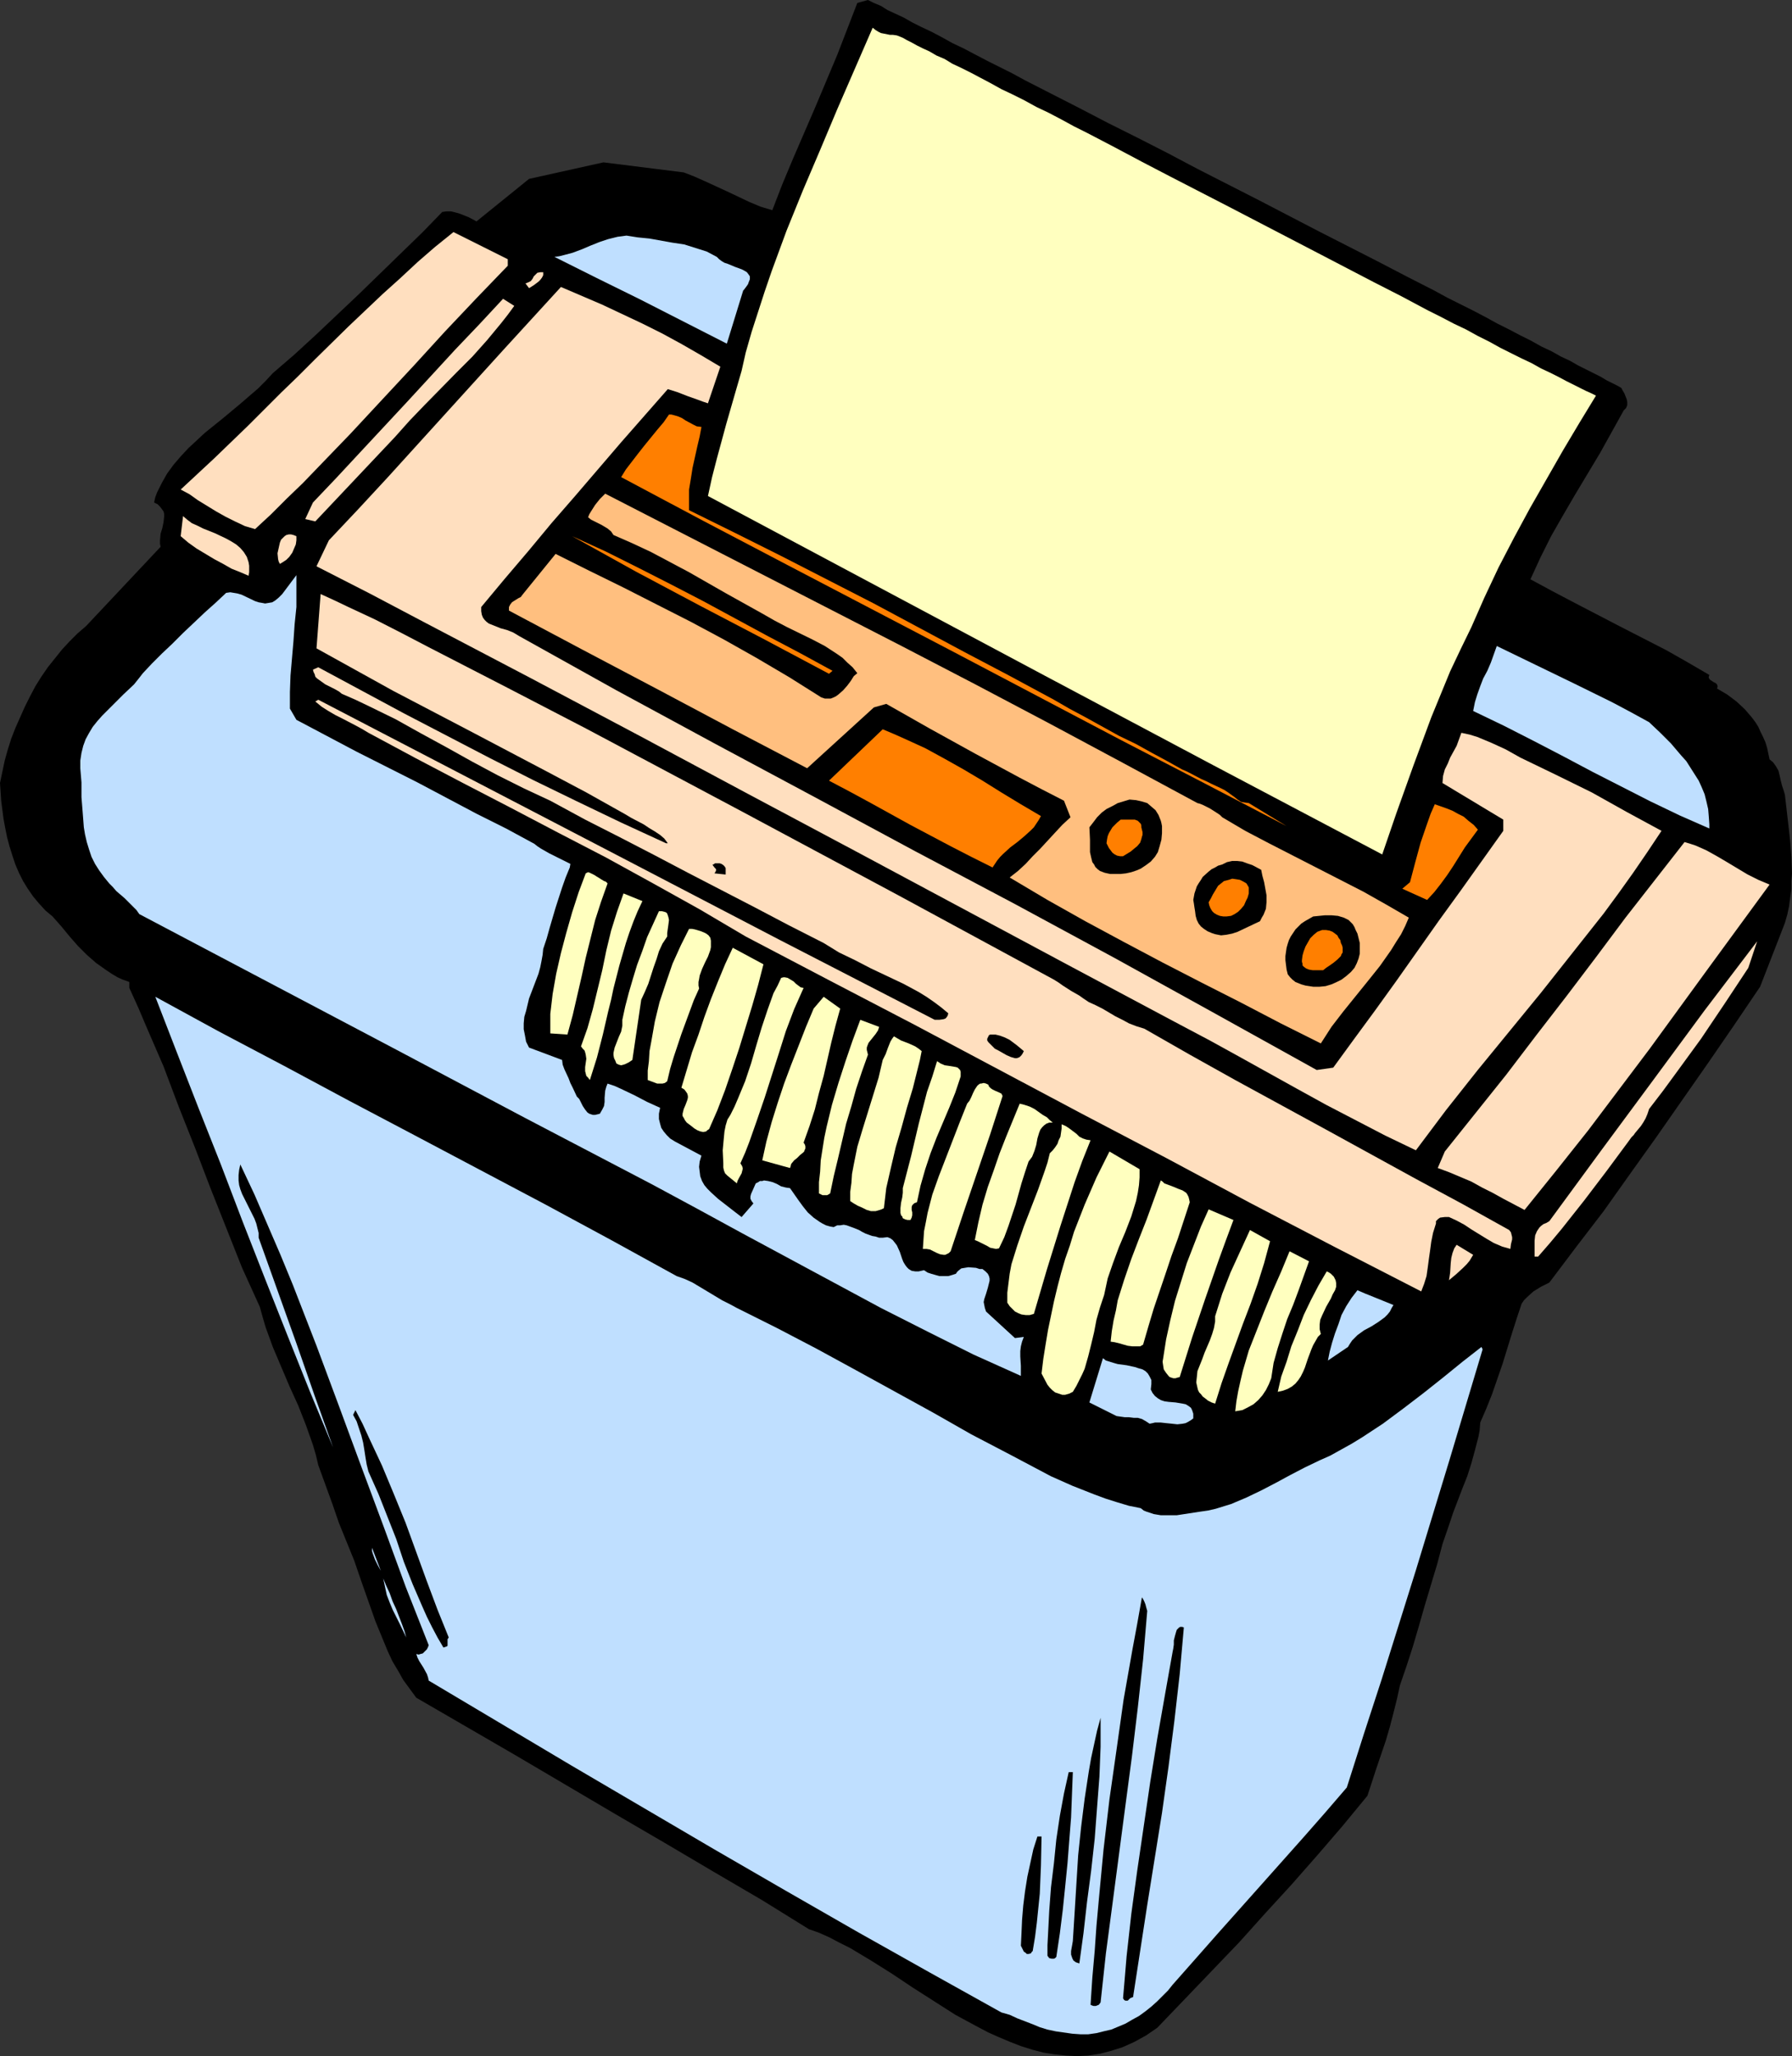 <?xml version="1.0" encoding="UTF-8" standalone="no"?>
<svg
   version="1.0"
   width="129.766mm"
   height="148.878mm"
   id="svg59"
   sodipodi:docname="Shredder 8.wmf"
   xmlns:inkscape="http://www.inkscape.org/namespaces/inkscape"
   xmlns:sodipodi="http://sodipodi.sourceforge.net/DTD/sodipodi-0.dtd"
   xmlns="http://www.w3.org/2000/svg"
   xmlns:svg="http://www.w3.org/2000/svg">
  <rect width="100%" height="100%" fill="#333333" stroke="none"/>
  <sodipodi:namedview
     id="namedview59"
     pagecolor="#ffffff"
     bordercolor="#000000"
     borderopacity="0.25"
     inkscape:showpageshadow="2"
     inkscape:pageopacity="0.0"
     inkscape:pagecheckerboard="0"
     inkscape:deskcolor="#d1d1d1"
     inkscape:document-units="mm" />
  <defs
     id="defs1">
    <pattern
       id="WMFhbasepattern"
       patternUnits="userSpaceOnUse"
       width="6"
       height="6"
       x="0"
       y="0" />
  </defs>
  <path
     style="fill:#000000;fill-opacity:1;fill-rule:evenodd;stroke:none"
     d="m 443.753,106.171 0.323,0.646 0.485,0.808 0.646,1.616 0.162,0.808 v 0.808 l -0.323,0.808 -0.646,0.646 -3.232,5.818 -3.232,5.818 -3.394,5.656 -3.394,5.656 -3.394,5.818 -3.232,5.656 -2.909,5.818 -2.747,5.979 5.979,3.232 6.141,3.232 12.443,6.464 6.302,3.232 6.302,3.232 5.979,3.394 5.818,3.394 -0.162,0.485 v 0.323 l 0.323,0.485 0.485,0.323 0.485,0.323 0.646,0.323 0.323,0.323 0.162,0.485 v 0.162 l -0.162,0.485 2.747,1.616 2.586,1.939 2.262,2.101 1.939,2.262 0.97,1.293 0.808,1.293 0.646,1.454 0.646,1.293 0.646,1.454 0.485,1.616 0.646,3.07 0.97,0.808 0.808,1.131 0.646,1.131 0.323,1.293 0.323,1.454 0.323,1.293 0.485,1.454 0.323,1.131 0.485,4.202 0.485,4.202 0.485,4.363 0.323,4.202 0.162,4.525 -0.162,2.101 v 2.262 l -0.323,2.262 -0.323,2.424 -0.485,2.262 -0.646,2.262 -6.787,17.453 -7.11,10.504 -7.11,10.342 -7.11,10.181 -7.11,10.181 -7.272,10.181 -7.11,10.019 -7.434,9.696 -7.434,9.858 -2.262,1.131 -2.101,1.293 -1.778,1.616 -0.808,0.808 -0.646,0.97 -1.293,3.878 -1.293,4.04 -2.586,8.403 -1.454,4.202 -1.454,4.202 -1.616,4.04 -1.616,3.717 -0.162,2.101 -0.323,1.778 -0.97,3.717 -0.97,3.555 -1.131,3.555 -1.293,3.232 -2.586,6.787 -1.131,3.394 -1.778,5.171 -1.454,5.494 -3.394,11.312 -1.616,5.656 -1.616,5.494 -1.778,5.494 -1.778,5.171 -0.808,3.717 -0.97,3.878 -0.97,3.717 -1.131,3.878 -2.586,7.595 -2.424,7.434 -6.787,8.242 -6.949,8.08 -7.11,8.08 -7.11,7.757 -7.11,7.918 -7.434,7.757 -7.434,7.757 -7.595,7.918 -3.07,2.101 -3.232,1.778 -3.232,1.454 -3.07,0.97 -3.07,0.808 -3.232,0.485 -3.07,0.162 -3.07,-0.162 -3.07,-0.323 -3.07,-0.485 -3.07,-0.808 -3.07,-0.97 -2.909,-1.131 -3.07,-1.293 -2.909,-1.293 -3.07,-1.616 -5.979,-3.232 -5.818,-3.717 -5.818,-3.717 -5.818,-3.878 -5.656,-3.555 -5.656,-3.394 -2.909,-1.454 -2.747,-1.454 -2.909,-1.293 -2.747,-0.97 -12.766,-7.918 -13.251,-7.757 -13.413,-7.918 -13.574,-7.918 -27.149,-15.998 -27.31,-15.837 -1.778,-2.424 -1.778,-2.424 -1.454,-2.586 -1.454,-2.424 -1.293,-2.747 -1.131,-2.747 -2.262,-5.494 -1.939,-5.494 -1.939,-5.494 -1.939,-5.656 -2.101,-5.171 -2.101,-5.171 -1.778,-5.171 -1.939,-5.333 -1.939,-5.333 -0.646,-2.747 -0.808,-2.747 -0.97,-2.747 -0.97,-2.747 -2.101,-5.333 -2.424,-5.333 -2.262,-5.333 -2.262,-5.333 -1.939,-5.333 -0.808,-2.747 -0.808,-2.909 -2.424,-5.333 -2.424,-5.333 -4.363,-10.989 -4.363,-10.989 -4.202,-10.989 -4.363,-10.989 -4.202,-11.15 -4.686,-10.827 -2.262,-5.333 -2.424,-5.333 v -1.616 l -1.778,-0.646 -1.454,-0.646 -1.616,-0.97 -1.454,-0.97 -2.747,-1.939 -2.586,-2.262 -2.424,-2.424 -2.262,-2.586 -2.262,-2.747 -2.424,-2.747 -1.939,-1.616 -1.778,-1.939 -1.616,-1.939 -1.454,-2.101 -1.293,-2.101 -1.131,-2.262 -0.97,-2.262 -0.808,-2.424 -0.808,-2.586 -0.646,-2.424 L 1.454,226.724 0.97,224.139 0.323,219.129 0,214.281 l 0.646,-3.07 0.646,-3.07 0.808,-2.909 0.97,-3.07 1.131,-2.909 1.293,-2.909 1.293,-2.909 1.454,-2.909 1.454,-2.747 1.616,-2.586 1.778,-2.586 1.939,-2.424 1.939,-2.424 2.101,-2.262 2.101,-2.101 2.424,-2.101 20.362,-21.654 -0.162,-0.808 v -0.97 l 0.162,-1.778 0.485,-1.616 0.323,-1.616 0.162,-1.454 v -0.808 l -0.162,-0.646 -0.485,-0.646 -0.485,-0.646 -0.646,-0.646 -0.97,-0.485 0.323,-1.454 0.485,-1.293 1.293,-2.586 1.454,-2.586 1.778,-2.424 1.939,-2.262 2.101,-2.262 2.262,-2.101 2.262,-2.101 5.01,-4.04 4.848,-4.04 2.424,-2.101 2.262,-1.939 2.101,-2.101 1.939,-2.101 5.818,-5.01 5.818,-5.333 5.979,-5.656 5.979,-5.656 5.818,-5.656 5.818,-5.656 5.818,-5.656 5.333,-5.494 1.131,-0.162 h 1.293 l 1.293,0.323 1.131,0.323 2.424,0.97 2.101,1.131 14.382,-11.635 20.362,-4.525 21.978,2.747 2.909,1.131 2.909,1.293 5.979,2.747 6.141,2.909 3.07,1.293 3.232,0.97 2.747,-7.11 2.909,-6.949 6.141,-14.221 5.979,-14.221 2.747,-7.11 2.747,-7.11 L 237.552,0 l 1.616,0.808 1.939,0.808 1.778,1.131 2.101,0.97 2.424,1.131 2.262,1.293 2.586,1.293 2.747,1.293 2.747,1.454 2.909,1.616 3.07,1.454 3.07,1.616 3.394,1.778 3.232,1.616 3.555,1.778 3.555,1.939 7.272,3.717 7.595,3.878 7.757,4.04 8.08,4.04 8.242,4.202 8.242,4.363 16.806,8.565 16.483,8.565 8.242,4.202 7.918,4.04 7.757,4.04 7.595,3.878 3.555,1.939 3.555,1.778 3.555,1.778 3.394,1.778 3.232,1.778 3.232,1.616 3.07,1.616 2.909,1.454 2.909,1.616 2.747,1.293 2.586,1.454 2.424,1.131 2.262,1.293 2.262,1.131 1.939,0.97 1.939,0.97 1.616,0.97 1.616,0.808 1.293,0.646 z"
     id="path1" />
  <path
     style="fill:#ffffbf;fill-opacity:1;fill-rule:evenodd;stroke:none"
     d="m 245.47,9.696 0.808,0.323 0.808,0.323 1.131,0.646 1.293,0.646 1.454,0.808 1.616,0.808 1.778,0.808 1.939,1.131 2.262,0.97 2.101,1.293 2.424,1.131 2.586,1.293 2.747,1.454 2.747,1.454 2.909,1.616 3.07,1.454 3.232,1.616 3.232,1.778 3.394,1.616 3.394,1.778 1.778,0.97 1.778,0.97 3.555,1.778 7.434,3.878 7.595,4.04 7.757,4.04 15.998,8.242 16.16,8.403 8.08,4.202 7.757,4.04 7.757,4.04 7.595,3.878 7.272,3.878 3.555,1.778 3.394,1.778 3.394,1.616 3.232,1.778 3.232,1.616 2.909,1.616 2.909,1.454 2.909,1.454 2.747,1.293 2.586,1.454 2.424,1.131 2.262,1.131 2.101,1.131 1.939,0.97 1.939,0.97 1.616,0.808 1.454,0.646 1.293,0.646 -4.525,7.434 -4.525,7.595 -4.525,7.918 -4.525,7.918 -4.363,8.08 -4.202,8.08 -3.878,8.242 -3.555,8.08 -2.909,5.979 -2.909,6.141 -2.586,6.302 -2.586,6.302 -4.848,13.09 -4.686,13.09 -3.878,11.312 -46.218,-24.402 -46.218,-24.563 -92.112,-49.126 1.131,-5.171 1.293,-5.01 2.586,-9.534 2.747,-9.534 1.454,-5.01 1.131,-5.01 1.616,-5.656 1.778,-5.494 1.778,-5.494 1.939,-5.656 4.04,-10.989 4.525,-11.15 4.686,-10.989 4.686,-11.15 4.848,-11.15 4.848,-11.15 0.808,0.646 0.808,0.485 0.646,0.323 0.808,0.162 1.616,0.323 h 0.808 z"
     id="path2" />
  <path
     style="fill:#ffdfbf;fill-opacity:1;fill-rule:evenodd;stroke:none"
     d="m 138.976,72.72 -8.565,8.888 -8.565,9.05 -8.565,9.373 -8.726,9.373 -8.565,9.211 -8.726,9.05 -4.363,4.525 -4.363,4.202 -4.363,4.363 -4.363,4.04 -2.747,-0.808 -2.747,-1.293 -2.586,-1.293 -2.586,-1.454 -5.01,-3.07 -2.262,-1.616 -2.424,-1.293 4.525,-4.202 4.686,-4.363 9.211,-8.888 9.05,-9.05 4.686,-4.525 4.525,-4.525 9.211,-9.05 9.373,-8.888 4.848,-4.363 4.686,-4.363 4.848,-4.202 5.01,-4.04 14.867,7.434 z"
     id="path3" />
  <path
     style="fill:#bfdfff;fill-opacity:1;fill-rule:evenodd;stroke:none"
     d="m 196.182,70.296 0.646,0.646 0.646,0.485 0.808,0.485 0.97,0.323 1.939,0.808 1.778,0.646 0.646,0.323 0.808,0.485 0.485,0.646 0.323,0.485 v 0.808 l -0.323,0.808 -0.162,0.485 -0.323,0.485 -0.485,0.646 -0.485,0.646 v -0.162 l -4.525,14.706 -23.755,-12.12 -11.797,-5.818 -11.635,-5.818 1.293,-0.162 1.293,-0.323 2.424,-0.646 2.586,-0.97 2.262,-0.97 2.424,-0.97 2.424,-0.808 2.586,-0.646 1.293,-0.162 1.131,-0.162 3.07,0.485 3.232,0.323 6.302,1.131 3.232,0.485 3.07,0.97 3.07,0.97 z"
     id="path4" />
  <path
     style="fill:#ffdfbf;fill-opacity:1;fill-rule:evenodd;stroke:none"
     d="m 148.672,74.497 v 0.808 l -0.323,0.646 -0.485,0.646 -0.485,0.485 -1.293,0.97 -1.293,0.808 -0.97,-1.293 0.808,-0.323 0.646,-0.323 0.485,-0.646 0.323,-0.646 0.485,-0.485 0.485,-0.485 0.808,-0.162 h 0.323 z"
     id="path5" />
  <path
     style="fill:#ffdfbf;fill-opacity:1;fill-rule:evenodd;stroke:none"
     d="m 197.152,100.353 -3.394,10.019 -1.454,-0.485 -1.293,-0.485 -2.747,-0.97 -2.909,-1.131 -2.586,-0.808 -12.766,14.544 -12.605,14.706 -6.464,7.434 -6.302,7.595 -6.464,7.595 -6.464,7.757 v 1.131 l 0.162,0.97 0.323,0.808 0.485,0.646 0.485,0.485 0.646,0.485 1.616,0.646 1.616,0.646 1.778,0.485 1.616,0.646 0.808,0.485 0.808,0.485 26.664,14.867 27.149,14.706 27.149,14.544 27.31,14.706 27.472,14.544 27.472,14.867 27.472,15.19 27.634,15.352 4.525,-0.646 5.656,-7.757 5.818,-7.918 5.818,-8.08 5.818,-8.242 5.818,-8.242 5.979,-8.242 11.635,-16.322 v -3.07 l -16.645,-10.019 0.162,-1.939 0.485,-1.778 0.808,-1.616 0.646,-1.616 1.778,-3.232 0.646,-1.778 0.646,-1.778 2.262,0.485 2.101,0.646 1.939,0.808 1.939,0.808 3.878,1.778 4.04,2.262 9.696,4.686 9.858,4.848 9.534,5.333 9.534,5.171 -3.878,5.818 -3.878,5.656 -4.04,5.656 -4.04,5.494 -8.565,10.827 -8.565,10.827 -17.453,21.331 -8.565,10.827 -8.242,10.989 -8.403,-4.04 -8.08,-4.202 -8.08,-4.202 -7.918,-4.363 -15.998,-8.888 -7.918,-4.363 -8.242,-4.363 -29.411,-15.675 -29.573,-15.837 -29.573,-15.837 -29.734,-15.837 -29.573,-15.837 -29.573,-15.675 -29.573,-15.514 -14.706,-7.757 -14.544,-7.434 3.394,-7.11 8.08,-8.565 8.08,-8.726 15.837,-17.453 15.837,-17.453 15.675,-17.13 11.312,4.848 5.494,2.586 5.494,2.586 5.494,2.747 5.333,2.909 5.333,3.07 z"
     id="path6" />
  <path
     style="fill:#ffdfbf;fill-opacity:1;fill-rule:evenodd;stroke:none"
     d="m 140.753,83.709 -1.778,2.424 -1.778,2.262 -3.878,4.686 -4.04,4.525 -4.363,4.363 -8.565,8.726 -4.202,4.363 -4.04,4.525 -21.816,23.109 -2.747,-0.646 2.101,-4.525 6.302,-6.626 6.464,-6.949 13.09,-14.059 13.09,-14.221 6.626,-6.949 6.464,-6.949 z"
     id="path7" />
  <path
     style="fill:#ff7f00;fill-opacity:1;fill-rule:evenodd;stroke:none"
     d="m 191.981,116.837 -0.485,2.586 -0.646,2.747 -1.293,5.818 -0.485,3.07 -0.485,2.909 v 2.909 2.747 l 12.766,6.302 12.605,6.302 12.605,6.464 12.605,6.464 24.725,13.251 12.282,6.464 12.282,6.626 4.202,2.424 4.525,2.424 9.05,5.01 4.686,2.262 4.363,2.424 4.202,2.262 4.04,2.262 1.131,0.485 1.293,0.646 2.747,1.454 1.454,0.646 1.293,0.646 2.747,1.293 0.97,0.485 0.97,0.646 1.778,1.293 0.808,0.646 0.97,0.646 0.97,0.162 1.131,0.162 10.342,6.302 -22.624,-11.797 -22.786,-11.797 -45.733,-24.078 -45.733,-23.917 -22.786,-11.958 -22.462,-11.958 1.293,-2.101 1.616,-2.101 1.616,-2.101 1.778,-2.262 3.555,-4.363 1.778,-2.101 1.454,-2.101 h 0.646 l 0.646,0.162 1.131,0.323 1.131,0.485 0.97,0.646 2.101,1.131 0.97,0.485 z"
     id="path8" />
  <path
     style="fill:#ffbf7f;fill-opacity:1;fill-rule:evenodd;stroke:none"
     d="m 327.724,219.775 0.646,0.162 0.808,0.323 1.939,0.97 1.778,1.131 0.97,0.646 0.646,0.646 6.302,3.717 6.464,3.394 12.928,6.626 12.928,6.626 6.302,3.555 6.141,3.555 -0.97,2.262 -1.131,2.262 -1.454,2.262 -1.293,2.101 -3.07,4.363 -3.232,4.04 -3.394,4.202 -3.394,4.202 -3.232,4.202 -1.454,2.262 -1.454,2.262 -10.989,-5.494 -10.827,-5.656 -10.827,-5.494 -10.666,-5.494 -10.666,-5.656 -10.504,-5.656 -10.342,-5.818 -10.342,-6.141 2.262,-1.778 2.101,-1.939 1.939,-2.101 2.101,-2.101 1.939,-2.101 1.939,-2.101 2.101,-2.262 2.262,-2.101 -1.778,-4.525 -5.979,-3.07 -6.141,-3.232 -12.282,-6.626 -12.282,-6.787 -11.958,-6.787 -3.394,0.97 -18.261,16.645 -20.362,-10.666 -20.362,-10.827 -20.523,-10.827 -20.362,-10.827 v -0.97 l 0.323,-0.646 0.485,-0.646 0.485,-0.323 1.293,-0.808 0.646,-0.323 0.485,-0.646 9.05,-11.15 9.373,4.686 9.211,4.525 9.211,4.686 9.211,4.686 9.05,4.848 8.888,5.01 9.05,5.333 8.726,5.494 0.97,0.323 h 0.808 0.808 l 0.808,-0.323 0.646,-0.323 0.646,-0.485 1.293,-1.131 1.131,-1.293 0.97,-1.293 0.808,-1.293 0.97,-0.808 -1.293,-1.616 -1.454,-1.293 -1.293,-1.293 -1.616,-1.131 -3.232,-2.101 -3.394,-1.778 -6.949,-3.394 -3.394,-1.778 -3.394,-1.939 -9.858,-5.494 -10.181,-5.818 -5.171,-2.747 -5.171,-2.747 -5.171,-2.424 -5.171,-2.262 -0.646,-0.97 -0.97,-0.808 -0.808,-0.485 -0.808,-0.485 -1.939,-0.97 -0.97,-0.485 -0.808,-0.646 0.323,-0.808 0.485,-0.808 1.131,-1.778 1.293,-1.616 0.808,-0.808 0.646,-0.646 40.562,20.846 40.562,20.846 20.2,10.504 20.2,10.666 20.2,10.827 z"
     id="path9" />
  <path
     style="fill:#ffdfbf;fill-opacity:1;fill-rule:evenodd;stroke:none"
     d="m 68.034,157.56 -2.262,-0.97 -2.424,-0.97 -2.262,-1.293 -2.424,-1.293 -2.424,-1.454 -2.424,-1.454 -2.262,-1.616 -2.101,-1.778 0.646,-5.494 1.131,0.97 1.293,0.97 1.454,0.646 1.616,0.808 3.232,1.293 3.07,1.454 1.454,0.808 1.293,0.808 1.131,0.97 0.97,1.131 0.808,1.293 0.485,1.454 0.162,0.97 v 1.778 z"
     id="path10" />
  <path
     style="fill:#ffdfbf;fill-opacity:1;fill-rule:evenodd;stroke:none"
     d="m 81.123,146.732 v 1.131 l -0.162,1.131 -0.485,1.131 -0.485,1.131 -0.808,1.131 -0.808,0.808 -0.97,0.646 -0.808,0.485 -0.323,-0.646 -0.162,-0.646 -0.162,-1.616 0.323,-1.454 0.323,-1.454 0.323,-0.808 0.485,-0.485 0.485,-0.485 0.485,-0.323 0.646,-0.162 h 0.646 l 0.646,0.162 z"
     id="path11" />
  <path
     style="fill:#ff7f00;fill-opacity:1;fill-rule:evenodd;stroke:none"
     d="m 227.856,183.577 -0.97,0.808 -17.614,-9.373 -17.614,-9.211 -17.614,-9.373 -8.726,-4.848 -8.726,-4.848 9.211,4.202 9.05,4.525 8.888,4.525 8.726,4.525 17.614,9.534 8.888,4.686 z"
     id="path12" />
  <path
     style="fill:#bfdfff;fill-opacity:1;fill-rule:evenodd;stroke:none"
     d="m 155.944,237.39 -1.131,2.747 -0.97,2.747 -1.778,5.494 -1.616,5.494 -0.808,2.909 -0.97,2.909 -0.162,1.616 -0.323,1.778 -0.323,1.616 -0.485,1.778 -2.586,6.787 -0.808,3.394 -0.485,1.616 -0.162,1.778 v 1.616 l 0.323,1.616 0.323,1.778 0.808,1.616 9.05,3.394 0.162,1.293 0.485,1.293 1.131,2.424 0.485,1.293 0.646,1.293 1.131,2.424 0.646,0.646 0.485,0.97 0.485,0.97 0.646,0.97 0.646,0.808 0.485,0.323 0.485,0.162 0.485,0.162 h 0.646 l 0.646,-0.162 0.646,-0.162 0.646,-1.131 0.485,-0.97 0.162,-1.131 v -1.131 l 0.162,-1.939 0.323,-1.131 0.323,-0.808 1.939,0.646 1.778,0.808 3.717,1.778 3.394,1.778 1.778,0.808 1.778,0.808 -0.323,1.616 v 1.454 l 0.323,1.293 0.323,1.131 0.646,0.97 0.808,0.97 0.97,0.97 1.293,0.808 7.272,3.878 -0.485,1.616 -0.162,1.454 0.162,1.293 0.162,1.293 0.485,1.293 0.646,1.131 0.808,0.97 0.97,0.97 1.939,1.778 4.363,3.394 2.101,1.616 3.232,-3.717 -0.485,-0.646 -0.323,-0.646 v -0.646 l 0.162,-0.646 0.646,-1.454 0.646,-1.454 0.646,-0.323 0.485,-0.323 h 0.646 l 0.485,-0.162 1.131,0.162 1.293,0.323 1.131,0.485 1.131,0.646 1.293,0.323 1.131,0.162 1.131,1.616 1.131,1.616 1.293,1.778 1.293,1.616 1.616,1.454 1.616,1.131 0.808,0.485 0.97,0.485 1.131,0.323 0.97,0.162 0.97,-0.485 h 0.808 l 0.97,-0.162 0.808,0.162 1.778,0.646 1.616,0.646 0.808,0.485 0.97,0.485 1.778,0.646 0.97,0.162 0.97,0.323 h 0.97 l 1.293,-0.162 0.808,0.323 0.646,0.485 0.646,0.808 0.485,0.646 0.808,1.778 0.646,1.939 0.323,0.808 0.485,0.808 0.485,0.646 0.485,0.485 0.808,0.485 0.97,0.162 h 0.97 l 1.454,-0.323 0.97,0.646 0.97,0.323 1.131,0.323 1.131,0.323 h 1.131 1.293 l 1.131,-0.323 0.97,-0.323 0.323,-0.485 0.323,-0.323 0.808,-0.646 0.97,-0.162 0.97,-0.162 2.101,0.162 0.97,0.323 h 0.808 l 0.808,0.646 0.646,0.646 0.323,0.646 0.162,0.646 v 0.646 l -0.162,0.646 -0.323,1.293 -0.485,1.616 -0.485,1.454 -0.162,0.808 0.162,0.808 0.162,0.808 0.323,0.97 7.918,7.272 2.424,-0.323 -0.485,1.293 -0.323,1.293 -0.162,1.293 v 1.454 l 0.162,2.586 v 2.747 l -6.464,-2.909 -6.464,-2.909 -12.605,-6.302 -12.766,-6.464 -12.605,-6.787 -12.605,-6.787 -12.605,-6.787 -12.443,-6.787 -12.282,-6.626 -34.906,-18.261 -35.067,-18.584 -70.458,-37.168 -0.808,-1.131 -1.131,-1.131 -2.101,-2.101 -2.262,-1.939 -0.97,-1.131 -0.97,-0.97 -1.454,-1.778 -1.293,-1.778 -1.131,-1.778 -0.97,-1.939 -0.646,-1.939 -0.646,-2.101 -0.485,-2.101 -0.323,-1.939 -0.323,-4.202 -0.323,-4.04 v -4.04 l -0.323,-3.878 v -2.101 l 0.323,-2.101 0.485,-1.939 0.646,-1.778 0.97,-1.778 0.97,-1.616 1.293,-1.616 1.293,-1.454 2.909,-2.909 1.454,-1.454 1.454,-1.454 2.909,-2.747 1.293,-1.616 1.131,-1.454 2.424,-2.586 2.747,-2.747 2.909,-2.747 2.909,-2.909 5.979,-5.656 3.07,-2.747 2.747,-2.586 1.131,-0.162 0.97,0.162 0.97,0.162 1.131,0.323 3.717,1.778 0.97,0.323 0.97,0.162 0.808,0.162 0.97,-0.162 0.97,-0.162 0.808,-0.485 0.97,-0.808 0.97,-0.97 3.878,-5.171 v 4.363 4.363 l -0.485,4.686 -0.323,4.686 -0.808,9.373 -0.162,4.525 v 4.525 l 1.778,3.07 16.483,8.726 16.645,8.403 16.16,8.565 8.08,4.04 7.757,4.202 0.808,0.646 0.97,0.646 1.131,0.646 1.131,0.646 1.293,0.646 1.293,0.646 1.616,0.808 1.616,0.808 z"
     id="path13" />
  <path
     style="fill:#ffffbf;fill-opacity:1;fill-rule:evenodd;stroke:none"
     d="m 160.953,238.683 0.485,0.162 0.646,0.323 0.646,0.323 0.485,0.323 0.808,0.485 0.485,0.323 0.808,0.485 0.485,0.162 0.485,0.485 -1.778,5.01 -1.616,5.01 -1.293,5.171 -1.293,5.171 -1.131,5.171 -2.424,10.504 -1.454,5.333 -4.686,-0.323 v -2.586 -2.747 l 0.323,-2.747 0.323,-2.747 0.97,-5.494 1.293,-5.656 1.454,-5.494 1.616,-5.656 1.778,-5.494 1.939,-5.171 z"
     id="path14" />
  <path
     style="fill:#ffdfbf;fill-opacity:1;fill-rule:evenodd;stroke:none"
     d="m 117.321,177.113 21.654,11.15 21.493,11.15 42.824,22.786 42.824,22.947 42.339,22.947 1.293,0.808 1.131,0.808 2.262,1.454 2.262,1.293 1.131,0.808 1.454,0.97 1.778,0.808 1.939,0.97 3.555,2.101 1.939,0.97 1.778,0.97 2.101,0.808 2.101,0.646 12.443,7.11 12.443,6.949 24.886,13.574 24.725,13.574 12.605,6.787 12.766,7.11 0.485,0.646 0.162,0.646 0.162,0.646 v 0.646 l -0.323,1.293 -0.162,1.293 -2.262,-0.646 -2.262,-0.97 -1.939,-1.131 -4.202,-2.586 -1.939,-1.293 -2.101,-1.131 -2.101,-0.97 h -1.131 l -1.293,0.162 -0.485,0.323 -0.323,0.323 -0.323,0.323 v 0.646 l -0.808,2.586 -0.485,2.424 -0.323,2.424 -0.323,2.262 -0.323,2.424 -0.323,2.262 -0.646,2.101 -0.808,2.101 -23.594,-12.12 -23.27,-12.12 -22.947,-12.282 -23.109,-12.12 -45.894,-24.402 -22.947,-11.958 -23.109,-12.12 -12.605,-7.434 -12.766,-7.11 -12.928,-7.11 -13.09,-6.787 -12.928,-6.787 -13.09,-6.787 -12.928,-6.787 -12.928,-6.949 -1.616,-0.97 -1.778,-0.97 -3.717,-1.939 -1.939,-0.97 -1.939,-1.131 -1.778,-1.131 -1.778,-1.454 0.808,-0.485 84.194,43.794 42.178,21.978 42.339,21.816 h 1.293 l 1.131,-0.162 0.485,-0.162 0.323,-0.323 0.323,-0.485 0.162,-0.646 -1.939,-1.616 -1.939,-1.454 -2.101,-1.454 -2.101,-1.293 -4.202,-2.262 -8.888,-4.202 -4.363,-2.262 -4.363,-2.101 -4.202,-2.586 -9.534,-4.848 -9.211,-4.848 -18.422,-9.534 -9.211,-4.848 -9.373,-4.848 -9.534,-4.848 -9.534,-5.171 -7.272,-3.394 -7.11,-3.555 -6.949,-3.717 -6.949,-3.878 -7.11,-3.878 -6.949,-3.878 -7.272,-3.555 -3.717,-1.778 -3.717,-1.616 -0.808,-0.646 -1.131,-0.646 -2.586,-1.293 -1.131,-0.808 -1.131,-0.808 -0.485,-0.485 -0.162,-0.646 -0.323,-0.646 -0.162,-0.646 1.454,-0.646 23.432,12.605 11.797,6.141 11.797,6.141 11.797,5.979 11.958,5.818 12.12,5.818 12.282,5.656 h 0.485 l -0.97,-1.293 -1.131,-0.97 -1.454,-0.97 -1.616,-0.97 -1.454,-0.97 -3.394,-1.778 -1.616,-0.97 -10.666,-5.979 -10.666,-5.656 -21.17,-11.15 -21.008,-10.989 -10.504,-5.818 -10.504,-5.818 1.131,-14.867 3.878,1.778 3.717,1.778 7.272,3.394 7.272,3.717 3.717,1.939 z"
     id="path15" />
  <path
     style="fill:#bfdfff;fill-opacity:1;fill-rule:evenodd;stroke:none"
     d="m 451.348,197.636 3.07,2.909 2.909,2.909 2.747,3.232 1.454,1.616 1.131,1.778 1.131,1.778 1.131,1.778 0.808,1.778 0.808,1.939 0.485,1.939 0.485,2.101 0.162,1.939 0.162,2.262 v 1.131 l -8.08,-3.555 -8.08,-3.878 -7.918,-4.04 -7.918,-4.04 -7.918,-4.202 -8.08,-4.202 -8.242,-4.202 -8.403,-4.04 0.485,-2.424 0.646,-2.101 0.808,-2.262 0.808,-2.101 1.131,-2.101 0.97,-2.262 0.808,-2.262 0.808,-2.262 10.666,5.171 5.333,2.586 5.333,2.586 10.181,5.01 5.171,2.747 z"
     id="path16" />
  <path
     style="fill:#ff7f00;fill-opacity:1;fill-rule:evenodd;stroke:none"
     d="m 284.9,223.331 -0.646,1.131 -0.646,0.97 -0.646,0.97 -0.808,0.808 -1.778,1.616 -1.939,1.616 -1.939,1.454 -1.939,1.778 -0.808,0.808 -0.808,0.97 -0.646,0.97 -0.646,0.97 -5.818,-2.909 -5.656,-2.909 -10.989,-5.818 -10.827,-5.979 -5.656,-3.07 -5.818,-3.07 14.706,-14.059 3.07,1.293 2.909,1.293 5.656,2.586 5.333,2.909 5.171,2.909 5.171,3.07 5.171,3.232 5.333,3.232 z"
     id="path17" />
  <path
     style="fill:#000000;fill-opacity:1;fill-rule:evenodd;stroke:none"
     d="m 318.028,226.078 v 1.939 l -0.162,1.778 -0.485,1.778 -0.485,1.616 -0.808,1.293 -1.131,1.293 -1.293,0.97 -1.454,0.97 -1.131,0.485 -1.454,0.485 -1.454,0.323 -1.454,0.162 h -1.454 -1.454 l -1.454,-0.323 -1.293,-0.485 -0.646,-0.485 -0.646,-0.646 -0.323,-0.646 -0.485,-0.646 -0.323,-1.293 -0.323,-1.454 v -1.616 -1.778 l -0.162,-3.394 1.131,-1.454 0.97,-1.293 1.293,-1.293 1.293,-0.97 1.616,-0.808 1.454,-0.808 1.616,-0.485 1.616,-0.485 1.778,0.162 1.454,0.323 1.616,0.485 1.131,0.97 1.131,0.97 0.808,1.293 0.646,1.616 0.162,0.646 z"
     id="path18" />
  <path
     style="fill:#ff7f00;fill-opacity:1;fill-rule:evenodd;stroke:none"
     d="m 404.484,227.047 -1.778,2.424 -1.778,2.424 -3.232,5.171 -1.616,2.424 -1.778,2.424 -1.778,2.262 -1.939,2.101 -6.787,-3.07 2.101,-1.778 1.454,-5.494 1.454,-5.333 1.778,-5.171 0.97,-2.747 1.131,-2.586 3.232,1.131 1.616,0.646 1.454,0.808 1.616,0.808 1.293,1.131 1.454,1.131 z"
     id="path19" />
  <path
     style="fill:#ff7f00;fill-opacity:1;fill-rule:evenodd;stroke:none"
     d="m 312.534,227.047 0.162,0.646 v 0.808 l -0.162,0.485 -0.162,0.646 -0.323,0.97 -0.808,0.97 -0.808,0.646 -0.97,0.808 -2.101,1.293 h -0.808 l -0.808,-0.162 -0.646,-0.323 -0.646,-0.485 -0.97,-1.293 -0.646,-1.293 0.162,-1.131 0.162,-0.808 0.323,-0.808 0.485,-0.808 0.485,-0.808 0.646,-0.646 0.646,-0.646 0.97,-0.808 h 0.97 0.97 0.97 0.97 l 0.808,0.323 0.485,0.485 0.323,0.323 0.162,0.485 v 0.485 z"
     id="path20" />
  <path
     style="fill:#ffdfbf;fill-opacity:1;fill-rule:evenodd;stroke:none"
     d="m 484.315,242.076 -16.322,22.301 -16.483,22.624 -8.403,11.15 -8.403,11.15 -8.726,10.989 -8.726,10.827 -5.818,-3.07 -2.909,-1.616 -2.909,-1.454 -2.909,-1.616 -3.07,-1.293 -3.07,-1.293 -3.07,-1.131 1.939,-4.525 8.403,-10.504 8.403,-10.504 8.242,-10.827 8.242,-10.666 8.08,-10.666 8.08,-10.827 8.08,-10.342 8.08,-10.342 1.616,0.485 1.454,0.485 2.909,1.293 2.909,1.616 2.747,1.616 5.656,3.394 2.909,1.454 z"
     id="path21" />
  <path
     style="fill:#000000;fill-opacity:1;fill-rule:evenodd;stroke:none"
     d="m 345.177,238.036 0.323,1.616 0.485,1.778 0.323,1.778 0.323,1.778 v 1.939 l -0.162,1.778 -0.323,0.808 -0.323,0.808 -0.485,0.808 -0.485,0.97 -3.07,1.454 -3.07,1.454 -1.454,0.485 -1.616,0.323 -1.454,0.162 -1.616,-0.323 -0.97,-0.323 -1.131,-0.485 -0.97,-0.646 -0.808,-0.646 -0.646,-0.808 -0.485,-0.97 -0.323,-1.131 -0.162,-1.293 -0.162,-0.97 -0.162,-1.131 -0.162,-0.97 0.323,-1.778 0.323,-0.97 0.323,-0.97 0.485,-0.808 0.646,-0.97 0.485,-0.808 1.616,-1.454 0.808,-0.646 0.97,-0.485 0.808,-0.485 1.131,-0.323 1.293,-0.646 1.454,-0.323 h 1.293 l 1.454,0.162 1.293,0.485 1.454,0.485 z"
     id="path22" />
  <path
     style="fill:#000000;fill-opacity:1;fill-rule:evenodd;stroke:none"
     d="m 198.606,238.036 v 1.293 l -3.07,-0.323 0.323,-0.485 0.162,-0.485 -0.162,-0.323 -0.323,-0.323 -0.485,-0.646 v -0.162 h 0.162 l 0.485,-0.323 h 0.646 0.646 l 0.485,0.162 0.485,0.323 0.323,0.323 0.323,0.485 z"
     id="path23" />
  <path
     style="fill:#ff7f00;fill-opacity:1;fill-rule:evenodd;stroke:none"
     d="m 341.784,244.5 -0.323,1.131 -0.485,0.97 -0.485,1.131 -0.808,0.97 -0.808,0.808 -0.97,0.646 -0.97,0.485 -1.293,0.162 h -0.808 l -0.97,-0.162 -0.808,-0.323 -0.808,-0.485 -0.485,-0.485 -0.485,-0.808 -0.323,-0.808 -0.162,-0.808 0.646,-1.131 0.485,-0.97 0.97,-1.616 0.485,-0.808 0.808,-0.646 0.808,-0.646 1.293,-0.323 0.97,-0.323 1.131,0.162 0.97,0.162 0.97,0.485 0.808,0.485 0.485,0.808 0.162,0.323 v 0.646 0.323 z"
     id="path24" />
  <path
     style="fill:#ffffbf;fill-opacity:1;fill-rule:evenodd;stroke:none"
     d="m 175.821,246.601 -1.293,2.747 -1.131,2.747 -1.131,3.07 -0.97,2.909 -1.778,6.141 -1.616,6.302 -0.646,3.07 -0.808,3.232 -1.454,6.302 -1.616,6.302 -1.939,6.141 -0.485,-0.646 -0.485,-0.485 -0.162,-0.646 -0.162,-0.646 v -1.131 l 0.162,-1.131 0.162,-1.131 -0.162,-1.131 -0.162,-0.646 -0.162,-0.485 -0.485,-0.485 -0.485,-0.646 1.778,-5.01 1.454,-5.171 2.586,-10.666 1.131,-5.494 1.293,-5.333 1.616,-5.171 1.778,-5.01 z"
     id="path25" />
  <path
     style="fill:#ffffbf;fill-opacity:1;fill-rule:evenodd;stroke:none"
     d="m 182.608,256.297 -1.293,1.939 -0.97,2.101 -0.646,2.101 -0.808,2.262 -1.454,4.525 -0.97,2.262 -0.97,2.101 -2.424,16.483 -0.97,0.646 -0.97,0.485 -0.485,0.162 -0.646,0.162 -0.646,-0.162 -0.646,-0.323 -0.323,-0.808 -0.323,-0.646 -0.162,-0.808 v -0.646 l 0.323,-1.454 1.131,-2.909 0.646,-1.454 0.323,-1.616 v -0.808 -0.808 l 0.808,-3.717 0.97,-3.717 1.131,-3.878 1.131,-3.717 1.454,-3.878 1.293,-3.717 1.616,-3.555 1.616,-3.555 h 0.808 l 0.646,0.162 0.485,0.162 0.323,0.323 0.162,0.485 0.162,0.485 0.162,0.808 -0.162,1.293 -0.323,2.262 z"
     id="path26" />
  <path
     style="fill:#000000;fill-opacity:1;fill-rule:evenodd;stroke:none"
     d="m 371.033,254.519 0.485,0.97 0.323,1.293 0.323,1.293 v 1.454 1.454 l -0.323,1.293 -0.485,1.293 -0.646,1.293 -0.97,1.131 -1.293,1.131 -1.293,0.97 -1.293,0.646 -1.454,0.646 -1.616,0.485 -1.616,0.162 h -1.778 l -2.101,-0.323 -1.131,-0.323 -0.808,-0.323 -0.808,-0.323 -0.808,-0.646 -0.646,-0.646 -0.646,-0.808 -0.323,-1.293 -0.162,-1.293 -0.162,-1.293 v -1.131 l 0.162,-1.131 0.162,-1.131 0.323,-1.131 0.323,-0.97 0.485,-0.97 0.646,-0.97 0.646,-0.97 0.808,-0.808 0.808,-0.808 0.97,-0.646 1.131,-0.646 1.131,-0.646 1.616,-0.162 1.616,-0.162 h 1.778 l 1.778,0.162 1.616,0.485 0.646,0.323 0.646,0.323 0.646,0.646 0.485,0.485 0.485,0.808 z"
     id="path27" />
  <path
     style="fill:#ffffbf;fill-opacity:1;fill-rule:evenodd;stroke:none"
     d="m 194.405,256.62 0.162,0.808 v 0.808 0.97 l -0.162,0.808 -0.646,1.778 -0.808,1.616 -0.808,1.778 -0.646,1.778 -0.162,0.97 -0.162,0.808 v 0.97 l 0.162,0.808 -1.454,3.232 -1.131,3.07 -2.262,6.141 -2.101,6.302 -0.97,3.232 -0.808,3.394 -0.646,0.485 -0.646,0.162 h -0.646 -0.808 l -1.293,-0.485 -1.293,-0.485 v -2.586 l 0.323,-2.586 0.162,-2.747 0.485,-2.586 0.97,-5.494 1.293,-5.333 1.778,-5.333 1.778,-5.171 2.262,-5.01 2.262,-4.525 h 0.808 l 0.808,0.162 1.616,0.485 0.808,0.323 0.646,0.323 0.646,0.485 z"
     id="path28" />
  <path
     style="fill:#ff7f00;fill-opacity:1;fill-rule:evenodd;stroke:none"
     d="m 366.993,258.075 0.323,0.646 0.162,0.646 v 0.646 0.646 l -0.323,0.485 -0.162,0.485 -0.97,0.97 -0.97,0.808 -1.131,0.808 -0.97,0.646 -0.808,0.646 h -0.97 -0.97 -0.97 l -0.97,-0.162 -0.808,-0.323 -0.646,-0.485 -0.323,-0.323 v -0.485 l -0.162,-0.485 v -0.485 l 0.162,-1.293 0.323,-1.131 0.485,-1.293 0.646,-1.131 0.646,-1.131 0.97,-0.97 0.97,-0.808 1.293,-0.485 h 1.131 l 0.97,0.162 0.808,0.323 0.646,0.485 0.646,0.485 0.323,0.646 0.485,0.646 z"
     id="path29" />
  <path
     style="fill:#ffdfbf;fill-opacity:1;fill-rule:evenodd;stroke:none"
     d="m 478.497,264.862 -6.302,9.534 -6.626,9.858 -6.949,9.534 -3.555,4.848 -3.717,4.848 -0.485,1.454 -0.485,1.131 -0.646,1.131 -0.646,0.97 -1.616,1.939 -0.323,0.485 -0.646,0.646 -0.808,1.131 -5.979,8.08 -6.141,8.08 -6.141,7.757 -3.232,3.878 -3.232,3.717 h -0.97 v -1.454 -1.616 -1.293 l 0.162,-1.454 0.485,-1.131 0.323,-0.485 0.323,-0.485 0.485,-0.485 0.646,-0.485 0.808,-0.323 0.808,-0.485 14.221,-19.392 14.221,-19.23 14.059,-19.069 14.382,-18.907 z"
     id="path30" />
  <path
     style="fill:#ffffbf;fill-opacity:1;fill-rule:evenodd;stroke:none"
     d="m 208.949,263.892 -1.454,5.656 -1.616,5.656 -1.778,5.818 -1.778,5.818 -1.939,5.818 -1.939,5.656 -2.101,5.494 -2.262,5.171 -0.485,0.323 -0.323,0.323 -0.808,0.162 -0.808,-0.162 -0.808,-0.323 -0.808,-0.485 -0.808,-0.646 -0.646,-0.485 -0.646,-0.485 -0.485,-0.646 -0.323,-0.646 -0.323,-0.485 v -0.646 l 0.323,-1.293 0.485,-1.131 0.485,-1.293 0.162,-0.646 v -0.485 l -0.162,-0.646 -0.323,-0.485 -0.485,-0.646 -0.808,-0.485 1.454,-4.848 1.454,-4.848 1.778,-4.848 1.616,-4.848 1.778,-4.848 1.939,-4.848 1.939,-4.686 2.101,-4.525 z"
     id="path31" />
  <path
     style="fill:#ffffbf;fill-opacity:1;fill-rule:evenodd;stroke:none"
     d="m 219.937,270.356 -1.293,2.909 -1.293,2.909 -2.262,5.979 -1.939,6.141 -3.878,12.12 -2.101,6.141 -2.101,5.979 -1.131,2.909 -1.293,2.909 0.485,0.808 0.162,0.646 -0.162,0.646 -0.162,0.646 -0.808,1.454 -0.323,0.646 -0.162,0.646 -2.586,-2.101 -0.646,-0.646 -0.323,-0.808 -0.162,-0.808 v -1.131 l -0.162,-3.555 0.162,-1.778 0.162,-1.778 0.162,-1.616 0.323,-1.616 0.485,-1.616 0.808,-1.293 1.131,-2.262 0.97,-2.262 1.939,-4.686 1.616,-4.848 1.454,-5.01 1.454,-4.848 1.616,-4.848 1.616,-4.525 1.131,-2.101 0.97,-2.101 0.646,-0.162 h 0.323 l 0.808,0.162 0.808,0.485 0.808,0.485 0.646,0.646 0.646,0.485 0.646,0.485 z"
     id="path32" />
  <path
     style="fill:#bfdfff;fill-opacity:1;fill-rule:evenodd;stroke:none"
     d="m 185.193,349.217 2.262,0.808 2.101,0.97 4.04,2.424 4.04,2.424 1.939,0.97 2.101,1.131 10.989,5.494 10.827,5.656 10.666,5.818 21.17,11.635 10.504,5.979 10.827,5.656 10.989,5.818 5.818,2.586 6.141,2.424 3.07,1.131 3.07,0.97 3.232,0.97 3.232,0.646 0.808,0.646 0.808,0.323 0.97,0.323 0.97,0.323 1.939,0.323 h 2.101 2.262 l 2.101,-0.323 2.101,-0.323 2.101,-0.323 2.262,-0.323 2.101,-0.485 2.101,-0.646 2.101,-0.646 4.202,-1.778 4.04,-1.939 4.04,-2.101 3.878,-2.101 4.04,-2.101 4.04,-1.939 2.909,-1.293 2.909,-1.616 2.909,-1.616 2.909,-1.778 5.656,-3.717 5.656,-4.202 5.494,-4.202 5.494,-4.363 5.171,-4.202 5.171,-4.04 0.323,0.646 -9.05,30.219 -9.211,30.219 -9.373,29.896 -4.848,14.867 -4.686,14.706 -5.979,6.949 -5.818,6.626 -11.797,13.251 -11.958,13.413 -5.979,6.787 -6.141,6.949 -1.293,1.616 -1.454,1.454 -1.454,1.454 -1.616,1.454 -1.616,1.293 -1.778,1.293 -1.778,0.97 -1.939,1.131 -1.939,0.808 -1.939,0.808 -2.101,0.485 -1.939,0.485 -2.262,0.323 h -2.101 l -2.262,-0.162 -2.262,-0.323 -2.262,-0.323 -2.262,-0.485 -2.101,-0.646 -1.939,-0.808 -4.202,-1.616 -2.101,-0.97 -2.262,-0.646 -19.715,-10.989 -19.554,-10.989 -19.715,-11.312 -19.554,-11.312 -39.107,-22.947 -39.107,-23.27 -0.162,-0.808 -0.323,-0.97 -0.97,-1.778 -1.131,-1.778 -0.485,-0.97 -0.323,-0.97 0.646,0.162 0.485,-0.162 0.646,-0.162 0.323,-0.323 0.485,-0.485 0.323,-0.323 0.323,-0.646 0.162,-0.485 -6.302,-15.998 -5.979,-16.322 -6.141,-16.483 -6.141,-16.645 -6.141,-16.483 -6.464,-16.645 -3.394,-8.242 -3.555,-8.242 -3.555,-8.242 -3.878,-8.242 -0.323,1.454 -0.162,1.454 v 1.454 l 0.162,1.293 0.323,1.131 0.485,1.293 1.131,2.262 1.131,2.262 1.131,2.262 0.485,1.293 0.323,1.293 0.323,1.293 v 1.293 l 10.342,28.926 5.01,14.382 5.01,14.059 -6.302,-15.19 -6.141,-15.352 -6.141,-15.514 -6.141,-15.675 -5.979,-15.675 -6.141,-15.514 -5.979,-15.352 -5.818,-15.029 17.453,9.534 17.776,9.373 17.776,9.534 17.776,9.373 36.037,19.069 17.938,9.696 z"
     id="path33" />
  <path
     style="fill:#ffffbf;fill-opacity:1;fill-rule:evenodd;stroke:none"
     d="m 229.957,276.012 -1.293,4.686 -1.131,4.525 -2.101,9.211 -1.293,4.686 -1.131,4.525 -1.454,4.525 -1.616,4.525 0.323,0.485 0.162,0.485 v 0.646 l -0.162,0.323 -0.162,0.485 -0.323,0.323 -0.808,0.646 -0.808,0.808 -0.808,0.646 -0.808,0.97 -0.162,0.646 -0.162,0.485 -7.595,-2.101 1.131,-5.171 1.454,-5.333 1.616,-5.171 1.778,-5.333 1.939,-5.171 4.04,-10.342 2.101,-5.01 2.747,-3.232 z"
     id="path34" />
  <path
     style="fill:#ffffbf;fill-opacity:1;fill-rule:evenodd;stroke:none"
     d="m 240.622,281.022 -0.323,0.97 -0.646,0.97 -0.646,0.808 -0.646,0.808 -0.646,0.808 -0.323,0.808 -0.162,0.485 v 0.646 l 0.162,0.646 0.162,0.646 -1.616,4.525 -1.616,4.848 -1.293,4.686 -1.454,4.848 -1.131,4.848 -1.131,4.848 -1.131,4.686 -0.97,4.686 -0.808,0.485 h -0.646 -0.646 l -0.97,-0.485 v -3.07 l 0.323,-2.909 0.162,-3.07 0.485,-3.07 0.485,-3.07 0.646,-3.07 1.454,-5.979 1.778,-5.979 1.939,-5.979 1.939,-5.656 2.101,-5.656 z"
     id="path35" />
  <path
     style="fill:#000000;fill-opacity:1;fill-rule:evenodd;stroke:none"
     d="m 280.214,287.647 -0.323,0.646 -0.323,0.485 -0.485,0.485 -0.323,0.162 -0.485,0.162 h -0.485 l -1.131,-0.323 -1.131,-0.485 -1.131,-0.646 -1.131,-0.646 -0.97,-0.485 -0.97,-0.97 -0.808,-0.808 -0.323,-0.485 v -0.485 l 0.323,-0.646 0.162,-0.323 0.323,-0.162 h 1.454 l 1.293,0.323 1.293,0.485 1.293,0.646 1.939,1.454 z"
     id="path36" />
  <path
     style="fill:#ffffbf;fill-opacity:1;fill-rule:evenodd;stroke:none"
     d="m 252.257,287.647 -0.485,2.424 -0.646,2.586 -1.293,5.171 -1.616,5.333 -1.454,5.333 -1.616,5.494 -1.293,5.494 -1.293,5.656 -0.323,2.747 -0.323,2.747 -0.646,0.323 -0.485,0.162 -1.131,0.323 h -1.293 l -1.131,-0.323 -1.293,-0.646 -1.131,-0.485 -1.131,-0.646 -0.97,-0.646 v -2.586 l 0.323,-2.424 0.162,-2.424 0.485,-2.586 0.97,-4.848 1.454,-4.848 2.909,-9.373 1.454,-4.686 1.131,-4.848 0.808,-1.616 0.646,-1.778 0.646,-1.616 0.485,-0.808 0.485,-0.646 1.939,1.131 2.101,0.808 1.778,0.808 0.97,0.646 z"
     id="path37" />
  <path
     style="fill:#ffffbf;fill-opacity:1;fill-rule:evenodd;stroke:none"
     d="m 262.923,294.596 -1.454,4.363 -1.616,4.04 -3.555,8.403 -1.616,4.202 -1.454,4.363 -1.293,4.525 -0.485,2.262 -0.485,2.262 -0.485,0.162 -0.323,0.162 -0.162,0.162 -0.323,0.323 -0.162,0.485 v 0.808 l 0.162,0.646 v 0.808 l -0.162,0.646 -0.323,0.646 h -0.808 l -0.646,-0.162 -0.646,-0.323 -0.162,-0.485 -0.323,-0.323 -0.162,-0.646 v -1.293 l 0.162,-1.454 0.323,-1.454 0.162,-1.293 v -1.293 l 2.262,-8.726 2.101,-8.888 2.262,-8.726 1.454,-4.202 1.293,-4.202 0.485,0.323 0.485,0.323 1.131,0.485 1.131,0.162 0.97,0.162 0.97,0.162 0.485,0.162 0.323,0.323 0.323,0.323 0.162,0.485 v 0.646 z"
     id="path38" />
  <path
     style="fill:#ffffbf;fill-opacity:1;fill-rule:evenodd;stroke:none"
     d="m 274.396,299.929 -3.394,10.504 -7.272,21.331 -3.555,10.666 -0.485,0.485 -0.646,0.323 -0.323,0.162 h -0.485 l -0.97,-0.162 -0.808,-0.323 -0.97,-0.485 -0.97,-0.485 -0.97,-0.162 h -0.485 -0.485 l 0.162,-2.424 0.162,-2.424 0.485,-2.424 0.485,-2.586 1.293,-5.01 1.778,-5.01 1.939,-5.01 1.939,-5.01 1.939,-5.01 1.939,-4.848 0.646,-0.808 0.485,-0.97 0.485,-1.131 0.485,-0.97 0.646,-0.97 0.323,-0.323 0.485,-0.323 h 0.323 l 0.646,-0.162 0.646,0.162 0.646,0.323 0.162,0.485 0.485,0.485 0.485,0.323 0.646,0.323 1.131,0.485 0.646,0.323 z"
     id="path39" />
  <path
     style="fill:#ffffbf;fill-opacity:1;fill-rule:evenodd;stroke:none"
     d="m 288.132,307.201 h -0.97 l -0.808,0.323 -0.646,0.485 -0.485,0.485 -0.485,0.646 -0.323,0.808 -0.485,1.616 -0.323,1.778 -0.485,1.616 -0.323,0.808 -0.323,0.808 -0.485,0.646 -0.485,0.646 -0.97,2.909 -0.97,3.07 -1.616,5.818 -0.97,2.909 -0.97,2.909 -1.131,3.07 -1.454,3.07 -0.808,0.162 -0.808,-0.162 -0.808,-0.162 -0.808,-0.485 -1.616,-0.808 -0.97,-0.485 -0.808,-0.323 0.97,-4.848 1.131,-4.848 1.454,-4.848 1.616,-4.525 1.616,-4.686 1.778,-4.525 3.717,-9.05 1.293,0.323 1.454,0.485 1.293,0.646 1.131,0.808 1.131,0.808 1.131,0.646 0.808,0.808 z"
     id="path40" />
  <path
     style="fill:#ffffbf;fill-opacity:1;fill-rule:evenodd;stroke:none"
     d="m 298.475,312.049 -2.262,5.656 -2.101,5.818 -1.939,5.979 -1.939,5.979 -3.717,11.958 -3.555,12.12 -1.131,0.323 h -1.131 l -1.131,-0.162 -0.808,-0.323 -0.97,-0.485 -0.808,-0.808 -0.646,-0.646 -0.646,-0.97 v -2.747 l 0.323,-2.586 0.323,-2.586 0.485,-2.586 0.808,-2.586 0.808,-2.586 1.778,-5.171 1.939,-5.01 1.939,-5.01 1.778,-5.01 0.808,-2.424 0.646,-2.586 0.808,-0.808 0.646,-0.808 0.646,-0.97 0.323,-0.97 0.485,-0.97 0.162,-1.131 0.162,-1.131 v -1.131 l 1.131,0.485 0.97,0.646 1.939,1.454 0.808,0.808 0.97,0.485 0.97,0.323 z"
     id="path41" />
  <path
     style="fill:#ffffbf;fill-opacity:1;fill-rule:evenodd;stroke:none"
     d="m 311.888,319.967 v 2.262 l -0.162,2.101 -0.323,2.101 -0.485,2.262 -1.293,4.202 -1.616,4.202 -1.778,4.202 -1.616,4.363 -1.454,4.202 -0.485,2.262 -0.485,2.262 -1.131,3.394 -0.97,3.394 -0.646,3.394 -0.808,3.394 -0.808,3.232 -0.97,3.394 -0.646,1.454 -0.808,1.616 -0.808,1.616 -0.97,1.616 -0.97,0.485 -1.131,0.323 h -0.808 l -0.97,-0.323 -0.97,-0.323 -0.808,-0.646 -0.646,-0.646 -0.646,-0.808 -1.616,-3.07 0.485,-4.04 0.646,-4.04 0.646,-3.878 0.808,-3.878 0.808,-3.878 0.97,-4.04 0.97,-3.717 1.131,-3.878 1.293,-3.717 1.131,-3.717 1.454,-3.717 1.454,-3.717 1.616,-3.717 1.616,-3.717 1.778,-3.555 1.778,-3.555 z"
     id="path42" />
  <path
     style="fill:#ffffbf;fill-opacity:1;fill-rule:evenodd;stroke:none"
     d="m 325.624,329.017 -3.232,9.858 -1.778,4.848 -1.616,4.848 -3.232,9.534 -1.454,4.848 -1.454,5.01 -0.808,0.485 h -1.131 -0.97 l -1.293,-0.162 -2.262,-0.646 -1.293,-0.323 -1.131,-0.162 0.323,-2.909 0.485,-2.909 0.646,-2.747 0.485,-2.747 1.778,-5.656 1.939,-5.656 2.101,-5.494 2.101,-5.333 1.939,-5.333 1.939,-5.333 0.485,0.323 0.485,0.485 1.293,0.485 1.293,0.485 1.131,0.485 1.293,0.485 0.485,0.323 0.485,0.323 0.323,0.485 0.323,0.646 0.162,0.646 z"
     id="path43" />
  <path
     style="fill:#ffffbf;fill-opacity:1;fill-rule:evenodd;stroke:none"
     d="m 337.582,333.865 -2.101,5.656 -1.939,5.333 -3.717,10.666 -3.555,10.504 -3.394,10.827 -0.646,0.162 -0.485,0.162 h -0.646 l -0.485,-0.162 -0.485,-0.162 -0.323,-0.323 -0.646,-0.808 -0.646,-0.97 -0.162,-0.97 -0.162,-1.131 0.162,-0.97 0.808,-5.171 1.131,-5.171 1.293,-5.333 1.616,-5.171 1.616,-5.171 1.939,-5.01 1.939,-5.01 2.101,-4.686 z"
     id="path44" />
  <path
     style="fill:#ffffbf;fill-opacity:1;fill-rule:evenodd;stroke:none"
     d="m 347.601,339.682 -1.616,5.979 -1.778,5.656 -1.939,5.494 -2.101,5.494 -3.878,10.666 -1.939,5.494 -1.778,5.656 -0.97,-0.323 -0.97,-0.485 -0.808,-0.646 -0.646,-0.485 -0.485,-0.646 -0.485,-0.485 -0.323,-0.646 -0.162,-0.646 -0.323,-1.454 0.162,-1.454 0.162,-1.616 0.646,-1.616 0.646,-1.616 0.646,-1.778 1.454,-3.394 0.646,-1.778 0.485,-1.616 0.323,-1.778 v -1.454 l 0.97,-3.07 0.97,-3.07 1.131,-2.909 1.131,-2.909 2.586,-5.656 2.747,-5.979 z"
     id="path45" />
  <path
     style="fill:#ffdfbf;fill-opacity:1;fill-rule:evenodd;stroke:none"
     d="m 403.192,343.399 -0.485,0.808 -0.485,0.808 -0.808,0.97 -0.97,0.97 -1.939,1.778 -1.939,1.616 0.162,-0.97 0.162,-1.131 0.162,-2.586 0.162,-1.454 0.323,-1.293 0.485,-1.293 0.646,-0.97 z"
     id="path46" />
  <path
     style="fill:#ffffbf;fill-opacity:1;fill-rule:evenodd;stroke:none"
     d="m 358.267,345.177 -1.454,4.04 -1.454,4.04 -1.454,3.878 -1.616,3.878 -1.293,3.878 -1.293,4.04 -1.131,4.04 -0.323,2.101 -0.323,2.101 -0.646,1.616 -0.808,1.616 -0.97,1.454 -1.131,1.293 -1.293,1.131 -1.454,0.808 -1.616,0.808 -1.939,0.323 0.323,-2.747 0.485,-2.747 0.646,-2.909 0.646,-2.747 1.616,-5.494 2.101,-5.333 2.101,-5.333 2.262,-5.494 2.424,-5.494 2.262,-5.494 z"
     id="path47" />
  <path
     style="fill:#ffffbf;fill-opacity:1;fill-rule:evenodd;stroke:none"
     d="m 361.499,365.054 -0.808,0.808 -0.646,1.131 -0.646,1.131 -0.485,1.131 -0.97,2.586 -0.808,2.424 -0.485,1.131 -0.646,1.293 -0.646,0.97 -0.808,0.97 -0.97,0.808 -1.131,0.646 -1.293,0.485 -1.454,0.323 0.97,-4.202 1.454,-4.04 1.293,-4.202 1.778,-4.363 1.616,-4.202 1.939,-4.04 2.101,-4.04 2.262,-3.878 0.646,0.323 0.485,0.323 0.485,0.485 0.323,0.323 0.485,0.97 0.162,0.808 v 0.97 l -0.323,0.97 -0.646,1.131 -0.485,1.131 -1.293,2.262 -1.131,2.424 -0.485,1.131 -0.162,1.293 v 1.293 z"
     id="path48" />
  <path
     style="fill:#bfdfff;fill-opacity:1;fill-rule:evenodd;stroke:none"
     d="m 381.376,357.135 -0.485,0.808 -0.485,0.97 -0.646,0.808 -0.808,0.808 -1.778,1.293 -1.778,1.131 -2.101,1.131 -1.778,1.293 -0.808,0.808 -0.646,0.646 -0.646,0.97 -0.485,0.808 -5.494,3.717 0.485,-2.424 0.646,-2.424 0.808,-2.586 0.97,-2.586 0.808,-2.424 1.293,-2.424 1.454,-2.262 1.616,-2.101 2.262,0.97 2.424,0.97 z"
     id="path49" />
  <path
     style="fill:#bfdfff;fill-opacity:1;fill-rule:evenodd;stroke:none"
     d="m 314.958,380.244 0.485,0.97 0.646,0.808 0.808,0.646 0.808,0.485 0.97,0.323 1.131,0.162 1.939,0.162 1.939,0.323 0.808,0.162 0.808,0.485 0.646,0.485 0.323,0.646 0.323,0.97 v 1.293 l -0.646,0.485 -0.808,0.485 -0.646,0.323 -0.808,0.162 -1.454,0.162 -1.454,-0.162 -1.616,-0.162 -1.454,-0.162 h -1.616 l -0.646,0.162 -0.808,0.162 -0.97,-0.646 -1.131,-0.646 -1.131,-0.323 h -1.131 l -1.293,-0.162 h -1.131 l -2.262,-0.323 -7.434,-3.717 3.717,-12.12 0.808,0.646 2.101,0.646 1.131,0.323 2.424,0.323 2.262,0.485 0.97,0.323 1.131,0.323 0.808,0.485 0.646,0.646 0.485,0.808 0.485,0.97 v 1.131 z"
     id="path50" />
  <path
     style="fill:#000000;fill-opacity:1;fill-rule:evenodd;stroke:none"
     d="m 122.816,448.116 -0.323,0.485 v 0.485 0.808 0.485 l -0.162,0.162 -0.485,0.162 -0.485,0.162 -1.616,-2.747 -1.454,-2.747 -1.454,-2.909 -1.293,-2.909 -2.586,-5.979 -2.424,-6.141 -2.101,-6.302 -2.424,-6.141 -2.424,-6.141 -2.747,-6.141 -0.485,-1.939 -0.323,-1.939 -0.323,-2.101 -0.323,-1.939 -0.485,-1.939 -0.646,-1.939 -0.646,-1.939 -0.97,-1.778 0.646,-1.293 1.939,3.717 1.778,3.878 3.555,7.595 3.232,7.757 3.232,7.918 5.818,15.998 2.909,7.757 z"
     id="path51" />
  <path
     style="fill:#bfdfff;fill-opacity:1;fill-rule:evenodd;stroke:none"
     d="m 91.789,396.565 1.131,4.04 z"
     id="path52" />
  <path
     style="fill:#bfdfff;fill-opacity:1;fill-rule:evenodd;stroke:none"
     d="m 104.232,429.855 -0.808,-1.454 -0.808,-1.616 -0.646,-1.778 -0.162,-0.646 v -0.808 z"
     id="path53" />
  <path
     style="fill:#bfdfff;fill-opacity:1;fill-rule:evenodd;stroke:none"
     d="m 111.181,448.116 -1.778,-3.717 -1.939,-3.878 -0.808,-1.939 -0.808,-2.101 -0.485,-2.262 -0.485,-2.262 0.808,1.939 0.97,2.101 0.808,2.262 0.97,2.101 0.808,2.101 0.808,2.101 0.646,1.778 z"
     id="path54" />
  <path
     style="fill:#000000;fill-opacity:1;fill-rule:evenodd;stroke:none"
     d="m 313.988,440.844 -1.131,13.251 -1.454,13.251 -1.616,13.413 -1.778,13.413 -3.555,26.987 -1.778,13.413 -1.454,13.413 -0.485,0.646 -0.808,0.323 h -0.323 -0.323 l -0.485,-0.162 -0.323,-0.162 0.485,-7.434 0.646,-7.272 0.485,-6.949 0.646,-7.11 1.293,-13.736 1.616,-13.736 1.939,-13.574 1.939,-13.736 2.424,-13.736 1.293,-6.949 1.293,-7.272 0.323,0.485 0.323,0.646 0.323,0.808 0.162,0.646 z"
     id="path55" />
  <path
     style="fill:#000000;fill-opacity:1;fill-rule:evenodd;stroke:none"
     d="m 324.008,445.369 -1.131,12.766 -1.454,12.766 -1.616,12.605 -1.778,12.605 -4.04,25.21 -3.878,25.21 -0.485,0.162 -0.323,0.162 -0.646,0.646 h -0.323 -0.323 l -0.323,-0.162 -0.323,-0.485 0.485,-5.656 0.485,-5.818 1.293,-11.635 1.616,-11.797 1.778,-12.12 1.778,-12.12 1.939,-11.958 2.101,-11.958 2.101,-11.797 0.162,-0.808 0.162,-1.131 v -1.131 l 0.323,-1.293 0.323,-1.131 0.162,-0.485 0.323,-0.323 0.323,-0.323 0.323,-0.162 h 0.485 z"
     id="path56" />
  <path
     style="fill:#000000;fill-opacity:1;fill-rule:evenodd;stroke:none"
     d="m 295.404,537.319 -0.485,-0.162 -0.485,-0.162 -0.646,-0.485 -0.323,-0.646 -0.323,-0.97 v -0.97 l 0.323,-1.778 0.162,-0.97 0.485,-7.757 0.97,-15.675 0.808,-7.757 0.97,-7.757 1.131,-7.434 0.646,-3.717 0.808,-3.717 0.808,-3.717 0.97,-3.555 v 3.878 4.04 l -0.323,8.242 -0.646,8.403 -0.646,8.565 -0.97,8.726 -1.131,8.565 -0.97,8.565 z"
     id="path57" />
  <path
     style="fill:#000000;fill-opacity:1;fill-rule:evenodd;stroke:none"
     d="m 293.627,484.96 -0.485,12.443 -0.485,6.141 -0.485,6.302 -0.646,6.464 -0.646,6.302 -0.808,6.464 -0.97,6.464 -0.323,0.323 -0.323,0.162 h -0.323 -0.323 l -0.646,-0.162 -0.485,-0.646 v -2.909 l 0.162,-3.07 0.323,-6.302 0.485,-6.464 0.808,-6.626 0.646,-6.464 0.97,-6.464 1.131,-6.141 0.646,-2.909 0.646,-2.909 z"
     id="path58" />
  <path
     style="fill:#000000;fill-opacity:1;fill-rule:evenodd;stroke:none"
     d="m 285.062,502.575 -0.162,7.918 -0.323,7.757 -0.808,7.918 -0.485,3.878 -0.646,3.878 -0.323,0.323 -0.162,0.323 -0.646,0.162 h -0.485 l -0.323,-0.323 -0.485,-0.323 -0.323,-0.646 -0.485,-0.97 0.162,-3.394 0.162,-3.717 0.323,-3.878 0.485,-3.878 0.646,-4.04 0.808,-3.717 0.808,-3.717 1.131,-3.555 z"
     id="path59" />
</svg>
